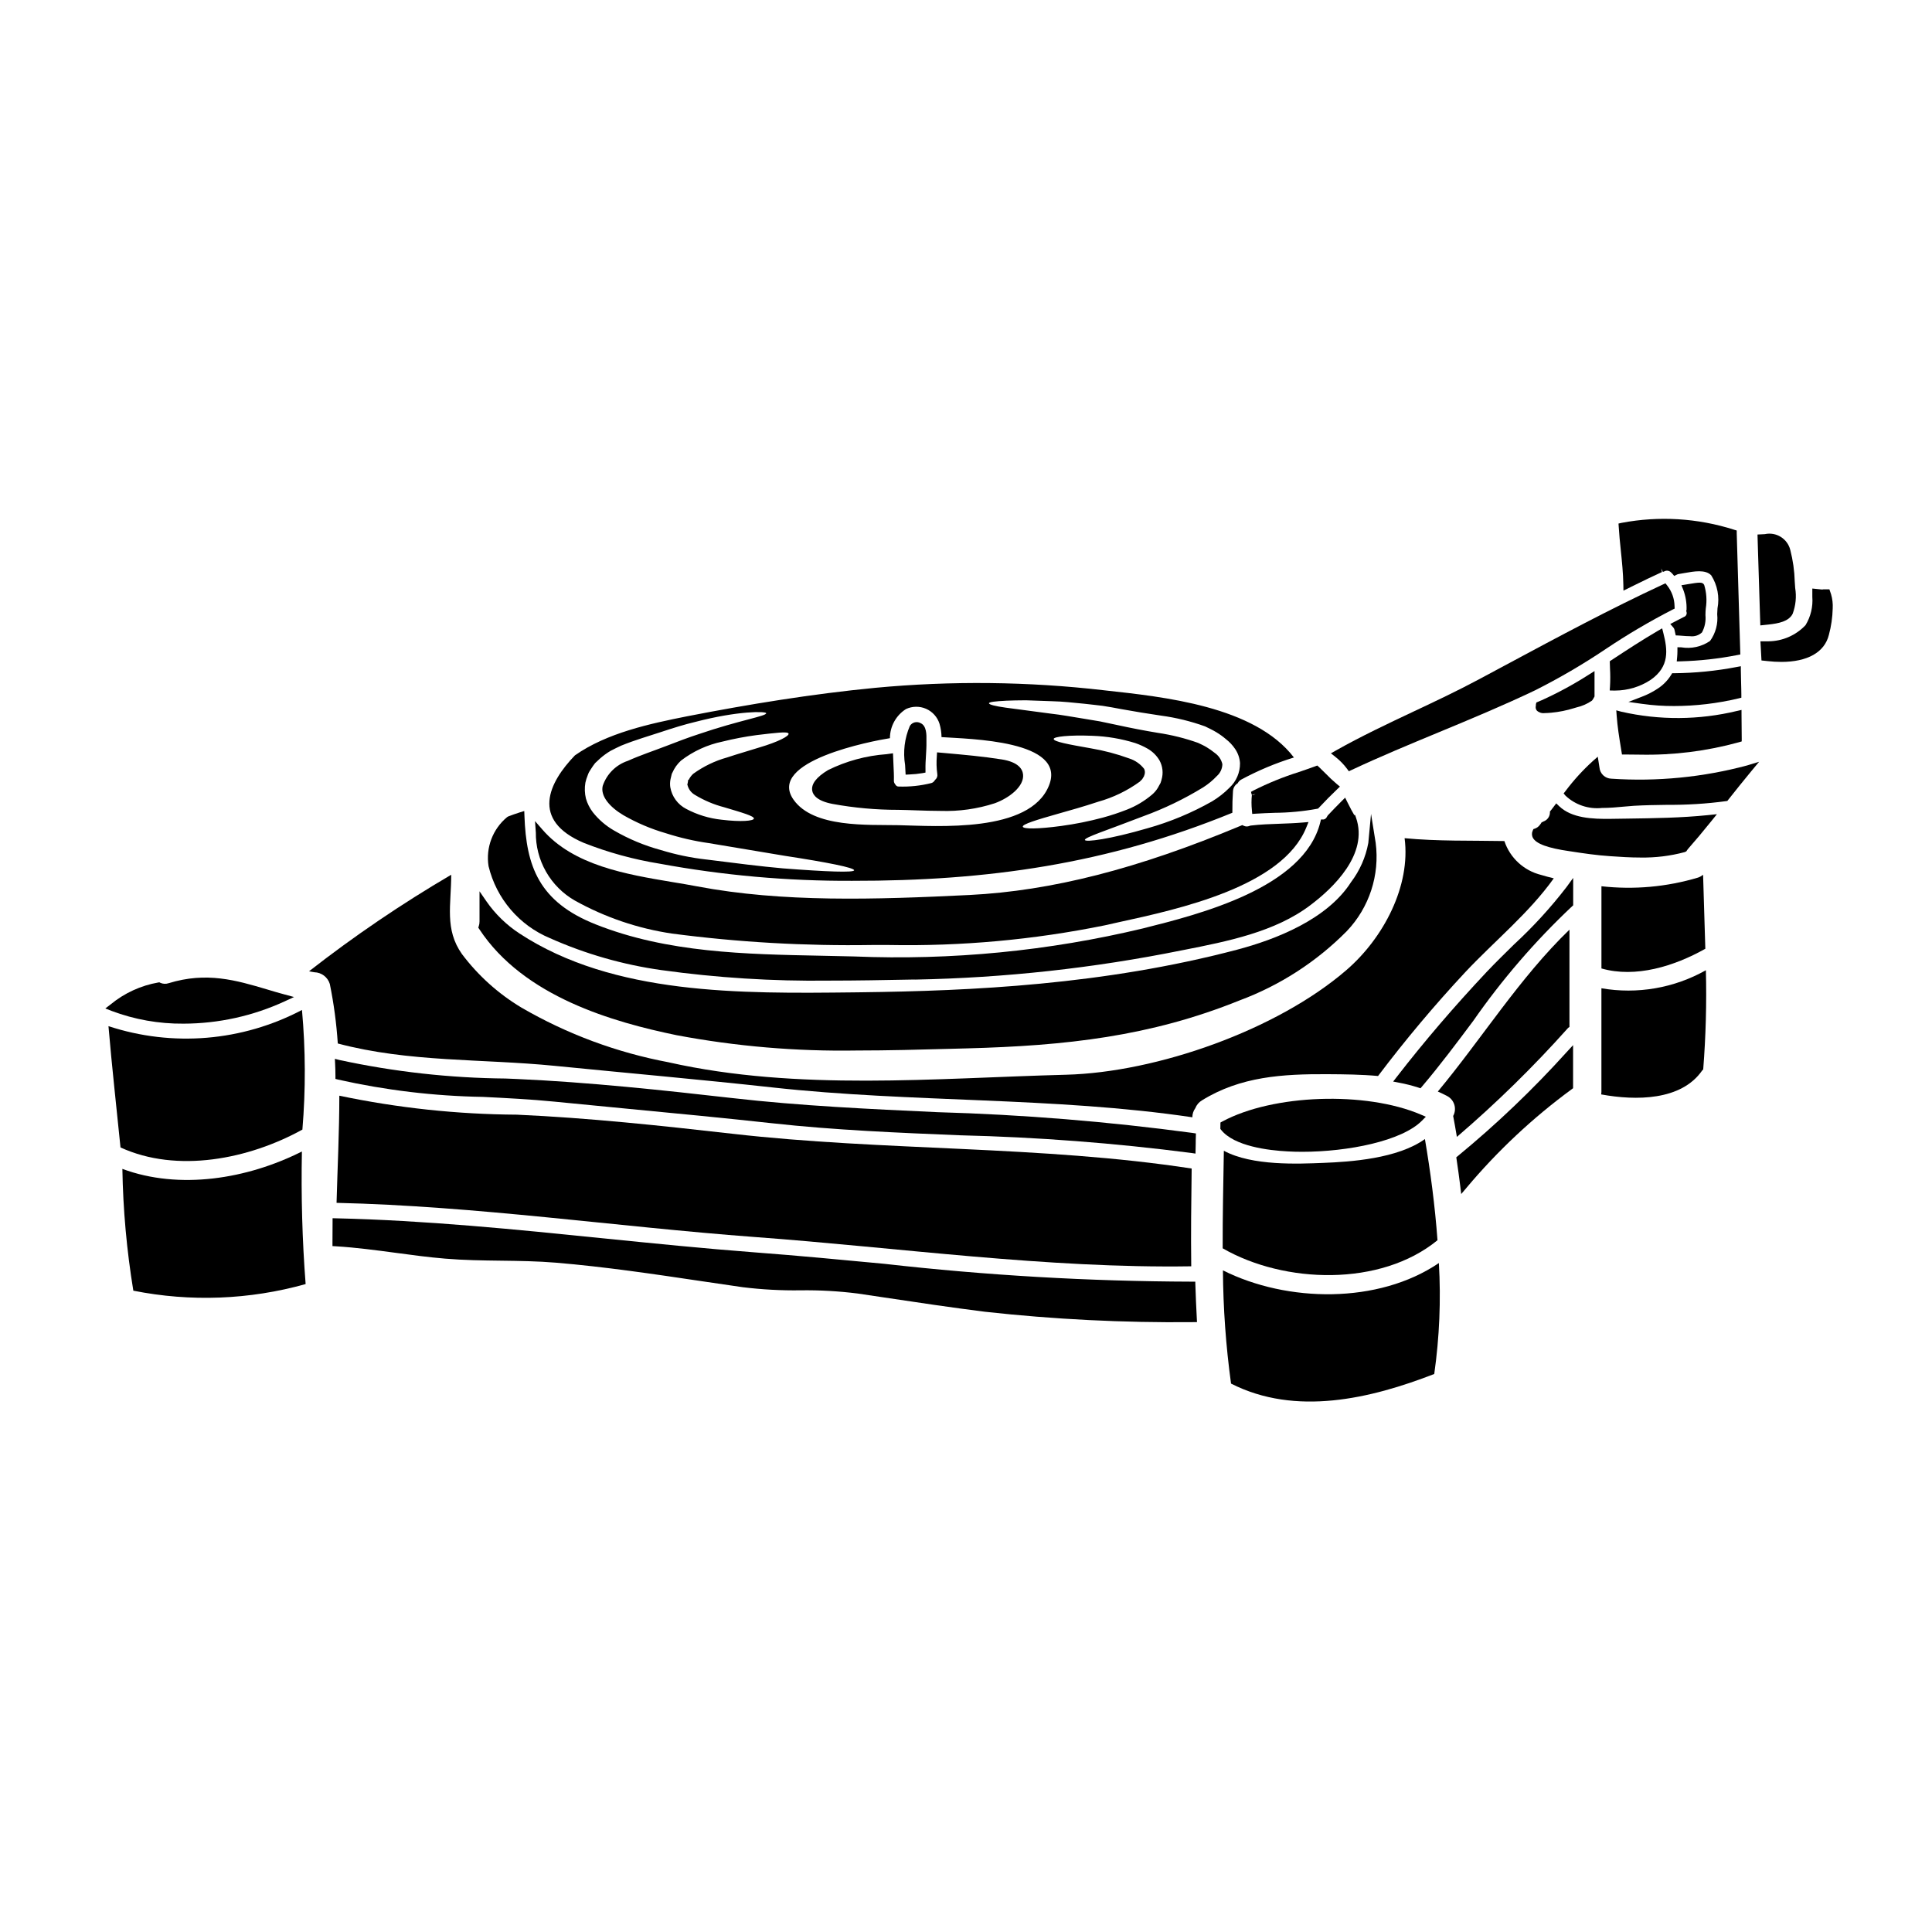 <?xml version="1.0" encoding="UTF-8"?>
<!-- Uploaded to: SVG Repo, www.svgrepo.com, Generator: SVG Repo Mixer Tools -->
<svg fill="#000000" width="800px" height="800px" version="1.1" viewBox="144 144 512 512" xmlns="http://www.w3.org/2000/svg">
 <g>
  <path d="m364.59 357.04c5.758 1.055 11.598 1.582 17.449 1.578 1.574 0.023 3.148 0.074 4.742 0.133 2.152 0.074 4.328 0.148 6.5 0.148 4.871 0.16 9.734-0.527 14.367-2.035 3.938-1.441 7.781-4.516 7.477-7.598-0.141-1.441-1.238-3.309-5.664-4.012-4.984-0.789-10.062-1.242-14.977-1.68l-2.16-0.191-0.059 1.016h0.004c-0.133 1.574-0.094 3.16 0.125 4.723 0.109 0.562-0.098 1.141-0.535 1.508l-0.188 0.23v0.004c-0.191 0.316-0.496 0.551-0.852 0.656-2.848 0.719-5.781 1.027-8.715 0.918-0.234 0-0.582-0.059-0.922-0.664v-0.004c-0.191-0.242-0.297-0.547-0.293-0.855 0.039-1.266-0.031-2.707-0.109-4.231l-0.129-3.055-1.695 0.238h-0.004c-5.402 0.387-10.68 1.82-15.535 4.223-3.078 1.867-4.481 3.703-4.164 5.465 0.199 1.148 1.305 2.711 5.336 3.484z"/>
  <path d="m298.71 367.37c6.481 2.555 13.215 4.402 20.09 5.512 16.844 3.106 33.938 4.625 51.059 4.543 35.871 0.055 67.566-4.461 100.73-18.035 0-2.363 0.027-3.754 0.168-5.785h0.004c0.062-0.836 0.523-1.594 1.238-2.031 0.199-0.402 0.516-0.738 0.906-0.961 4.465-2.406 9.152-4.375 14-5.871-10.414-13.602-34.379-16.059-50.297-17.805l-0.004-0.004c-20.156-2.332-40.504-2.551-60.707-0.648-16.594 1.605-33.359 4.328-49.785 7.535-9.906 1.969-21.277 4.406-29.75 10.359-6.941 7.188-11.852 17.156 2.348 23.191zm116.34-4.289c-0.141-0.648 3.613-1.805 9.598-3.5 2.992-0.848 6.551-1.836 10.359-3.106h-0.004c3.973-1.105 7.715-2.91 11.051-5.332 0.25-0.312 0.73-0.621 0.789-0.902 0.086-0.141 0.168-0.285 0.254-0.395l0.027-0.055 0.027-0.027 0.027-0.113 0.141-0.395c0.152-0.492 0.113-1.027-0.109-1.496-1.004-1.293-2.375-2.254-3.938-2.754-3.289-1.199-6.68-2.098-10.129-2.68-6.07-1.074-9.965-1.777-9.906-2.516 0.082-0.562 3.894-1.07 10.301-0.816v0.004c3.828 0.133 7.625 0.777 11.285 1.914 1.148 0.391 2.254 0.891 3.305 1.496 1.301 0.746 2.387 1.816 3.148 3.106 0.859 1.566 1.051 3.41 0.539 5.117l-0.113 0.426-0.086 0.195v0.055c-0.109 0.34-0.055 0.141-0.082 0.227l-0.086 0.137-0.617 1.129-0.004 0.004c-0.41 0.672-0.926 1.273-1.527 1.781-1.984 1.684-4.234 3.031-6.66 3.977-2.094 0.824-4.234 1.531-6.406 2.121-3.602 0.965-7.258 1.699-10.949 2.199-6.227 0.848-10.121 0.848-10.234 0.199zm-4.422-33.387c1.469-0.055 3.246-0.109 5.277-0.109 2.098 0.055 4.441 0.141 7.031 0.25 2.625 0.059 5.449 0.367 8.52 0.676 1.523 0.199 3.106 0.312 4.723 0.539 1.617 0.227 3.269 0.562 4.996 0.875 3.473 0.621 6.773 1.18 10.496 1.719h0.004c3.984 0.535 7.902 1.492 11.684 2.856 1.016 0.508 1.969 0.93 2.992 1.551 0.895 0.539 1.746 1.152 2.539 1.832 0.941 0.73 1.762 1.609 2.43 2.598 0.758 1.113 1.207 2.41 1.297 3.754 0.031 2.477-0.992 4.856-2.812 6.535-1.371 1.379-2.906 2.582-4.57 3.586-5.402 3.066-11.152 5.465-17.133 7.141-10.047 2.938-16.457 3.723-16.594 3.106-0.168-0.676 5.957-2.598 15.492-6.297 5.531-2.012 10.844-4.574 15.859-7.652 1.324-0.844 2.539-1.848 3.613-2.992 0.91-0.797 1.441-1.941 1.469-3.148-0.273-1.219-1-2.285-2.031-2.992-0.688-0.559-1.414-1.066-2.176-1.523-0.645-0.395-1.465-0.762-2.227-1.129-3.449-1.227-7.008-2.113-10.629-2.652-3.613-0.59-7.367-1.328-10.582-2.031-1.664-0.34-3.246-0.676-4.824-1.016-1.574-0.262-3.098-0.516-4.574-0.762-2.992-0.48-5.731-0.988-8.297-1.27-5.082-0.676-9.23-1.211-12.078-1.605-2.852-0.395-4.434-0.82-4.434-1.156-0.004-0.344 1.652-0.539 4.539-0.68zm-30.793 9.934h0.004c0.008-3.129 1.609-6.039 4.25-7.719 1.684-0.789 3.625-0.812 5.328-0.07 1.703 0.746 3 2.191 3.562 3.961 0.34 1.152 0.52 2.344 0.535 3.543 7.141 0.508 33.418 0.762 28.449 12.898-5.117 12.559-29.52 10.668-39.906 10.441-8.02-0.168-22.496 0.762-27.773-6.773-7.172-10.227 20.887-15.547 25.543-16.281zm-26.867-1.238c0.281 0.648-2.754 2.227-7.734 3.695-2.457 0.789-5.418 1.609-8.555 2.652h0.004c-3.223 0.898-6.262 2.367-8.973 4.328-0.469 0.426-0.852 0.93-1.133 1.496l-0.055 0.082-0.168 0.027v0.199l-0.113 0.676c-0.223 0.617 0.055 0.508 0 0.676v0.004c0.309 1.047 1.016 1.926 1.969 2.457 2.387 1.445 4.973 2.539 7.676 3.242 4.828 1.441 8.02 2.344 7.902 3.023-0.113 0.59-3.301 0.93-8.609 0.281-3.258-0.348-6.418-1.316-9.312-2.852-2.238-1.145-3.809-3.277-4.234-5.758-0.102-0.703-0.082-1.422 0.059-2.117l0.168-0.703 0.082-0.34 0.086-0.367 0.055-0.113 0.113-0.223 0.004-0.004c0.523-1.215 1.305-2.301 2.281-3.191 3.234-2.481 6.984-4.199 10.973-5.027 2.981-0.742 6.004-1.316 9.051-1.723 5.117-0.605 8.172-1 8.457-0.426zm-53.836 13.039c0.141-0.66 0.34-1.301 0.598-1.922 0.098-0.301 0.219-0.594 0.363-0.875l0.508-0.82c0.367-0.535 0.703-1.102 1.102-1.574l1.328-1.238c0.855-0.75 1.777-1.422 2.754-2.004 0.961-0.48 1.895-0.988 2.82-1.387 3.812-1.551 7.172-2.484 10.473-3.582 3.301-1.098 6.32-2.035 9.172-2.711 11.488-2.992 18.711-2.82 18.797-2.312 0.168 0.762-7.086 1.867-17.84 5.535-2.707 0.875-5.672 2.004-8.805 3.215-3.133 1.211-6.746 2.402-9.992 3.867h0.004c-3.156 1.039-5.641 3.508-6.691 6.66-0.648 2.754 1.949 5.644 5.449 7.734 3.555 2.047 7.344 3.66 11.289 4.801 3.723 1.199 7.539 2.078 11.414 2.625 7.566 1.266 14.367 2.398 20.074 3.356 11.375 1.746 18.406 3.148 18.406 3.836-0.059 0.648-7.254 0.395-18.895-0.508-5.785-0.508-12.617-1.383-20.238-2.344l-0.004 0.004c-4.094-0.461-8.137-1.301-12.078-2.512-4.359-1.18-8.543-2.926-12.445-5.195-2.152-1.238-4.051-2.875-5.59-4.824-0.832-1.09-1.453-2.324-1.832-3.641-0.328-1.371-0.375-2.797-0.141-4.184z"/>
  <path d="m384 349.29 0.98-0.047c1.156-0.039 2.312-0.156 3.457-0.348l0.828-0.152v-0.84c-0.027-1.203 0.047-2.398 0.121-3.598 0.074-1.199 0.156-2.5 0.129-3.746v-0.363c0.027-1.445 0.074-3.863-1.574-4.57-0.988-0.539-2.231-0.207-2.816 0.754-1.406 3.262-1.844 6.859-1.266 10.363z"/>
  <path d="m289.74 392.62c9.398 4.188 19.332 7.035 29.52 8.465 14.691 2.043 29.512 2.977 44.34 2.789 7.356 0 14.68-0.137 21.922-0.277h1.02l0.004 0.004c23.684-0.453 47.281-3.035 70.504-7.723l0.82-0.16c11.27-2.223 24.051-4.723 33.398-11.844 5.977-4.5 15.492-13.496 12.078-23.223l-0.234-0.656-0.227-0.004c-0.352-0.57-1.051-1.848-1.801-3.375l-0.609-1.23-0.973 0.969c-1.219 1.219-2.445 2.473-3.637 3.75l-0.199 0.332h-0.004c-0.156 0.375-0.484 0.652-0.879 0.738h-0.715l-0.18 0.746c-4.328 17.41-32.02 24.363-46.902 28.094v0.004c-25.074 6.012-50.855 8.516-76.617 7.453-2.894-0.078-5.793-0.133-8.707-0.191-20.074-0.395-40.848-0.789-59.742-8.289-15.141-5.984-18.469-15.449-18.938-28.785l-0.047-1.277-1.227 0.375c-1.035 0.32-2.043 0.691-3.023 1.062l-0.309 0.188 0.004-0.004c-3.812 3.16-5.68 8.098-4.91 12.988 2.07 8.594 8.113 15.68 16.27 19.082z"/>
  <path d="m192.64 415.28c9.27-0.02 18.422-2.043 26.836-5.926l2.441-1.133-2.598-0.703c-1.52-0.395-3.012-0.859-4.492-1.297-8.266-2.453-16.066-4.754-26.145-1.66l0.004-0.004c-0.715 0.246-1.488 0.211-2.18-0.094l-0.262-0.137-0.285 0.039c-4.652 0.812-9.016 2.82-12.656 5.824l-1.391 1.062 1.629 0.637v0.004c6.102 2.301 12.578 3.449 19.098 3.387z"/>
  <path d="m323.32 418.34c15.73 2.961 31.723 4.32 47.727 4.055 8.344 0 16.656-0.223 24.871-0.449l4.254-0.113c26.285-0.699 48.641-3.148 72.34-12.719 10.688-3.977 20.379-10.238 28.398-18.348 5.961-6.246 8.773-14.855 7.656-23.418l-1.227-7.66-0.723 7.723-0.004 0.004c-0.691 3.754-2.254 7.297-4.562 10.344-6.316 9.891-19.938 15.203-30.246 17.926-35.277 9.293-70.227 10.918-99.746 11.281l-1.895 0.023c-29.82 0.332-63.555 0.742-88.488-15.605-3.461-2.262-6.453-5.172-8.805-8.574l-1.793-2.606v8.051h-0.004c0.004 0.383-0.055 0.762-0.176 1.125l-0.148 0.453 0.266 0.395c11.809 17.957 35.508 24.645 52.305 28.113z"/>
  <path d="m475.53 353.85 0.172 0.734 0.984-0.113-0.484 0.18-0.434-0.055v0.004c-0.145 1.371-0.145 2.758 0 4.133l0.082 0.965 0.965-0.066c1.621-0.109 3.246-0.164 4.871-0.223l0.004-0.004c3.797-0.023 7.59-0.379 11.328-1.062l0.301-0.066 0.211-0.227c1.641-1.754 3.195-3.328 4.754-4.809l0.812-0.789-0.867-0.707v-0.004c-1.012-0.855-1.977-1.762-2.894-2.715-0.594-0.594-1.18-1.18-1.793-1.758l-0.449-0.395-0.562 0.211c-1.43 0.523-2.875 1.02-4.328 1.516h-0.004c-4.129 1.305-8.148 2.938-12.016 4.891z"/>
  <path d="m224.14 443.35c0.879-10.551 0.844-21.156-0.113-31.699-15.805 8.324-34.312 9.871-51.281 4.289 0.902 10.727 2.117 21.418 3.188 32.145 15.016 6.891 34.012 3.109 48.207-4.734z"/>
  <path d="m296.33 382.65c7.981 4.449 16.699 7.414 25.738 8.754 17.57 2.305 35.289 3.316 53.008 3.031h4.512c19.184 0.363 38.352-1.383 57.156-5.203l3.519-0.789c16.285-3.543 43.539-9.48 49.898-25.105l0.609-1.492-1.605 0.141c-1.992 0.172-3.988 0.238-5.988 0.312-2.531 0.086-5.141 0.176-7.731 0.484l-0.297 0.082v0.004c-0.492 0.215-1.051 0.207-1.535-0.023l-0.395-0.188-0.395 0.168c-27.289 11.414-50.121 17.258-71.867 18.355-25.145 1.238-49.594 1.992-72.133-2.269-2.133-0.395-4.328-0.789-6.582-1.145-12.305-2.059-26.254-4.394-34.516-13.941l-1.938-2.227 0.207 2.945 0.008-0.008c-0.051 3.664 0.879 7.277 2.695 10.465 1.812 3.184 4.449 5.824 7.629 7.648z"/>
  <path d="m587.69 322.41h-0.547l-0.289 0.465c-0.879 1.414-2.051 2.625-3.438 3.543-1.352 0.91-2.805 1.66-4.332 2.234l-3.543 1.363 3.742 0.531 0.004-0.004c2.769 0.387 5.566 0.574 8.367 0.562 5.746-0.008 11.473-0.688 17.062-2.019l0.762-0.184v-0.789c0-1.055-0.043-2.113-0.066-3.172-0.023-1.059-0.059-2.129-0.07-3.203v-1.18l-1.145 0.211c-5.441 1.043-10.969 1.59-16.508 1.641z"/>
  <path d="m590.24 307.5c-0.547 0.266-1.086 0.551-1.633 0.84l-1.969 1.023 0.824 0.945-0.004-0.004c0.133 0.156 0.227 0.34 0.285 0.535l0.344 1.547 0.75 0.031c0.23 0 0.527 0.035 0.863 0.062 0.789 0.07 1.516 0.121 2.195 0.121 1.148 0.152 2.301-0.219 3.148-1.004 0.75-1.402 1.066-2.988 0.918-4.566 0-0.367 0-0.699 0.023-0.973l0.07-0.859c0.328-2.062 0.184-4.168-0.422-6.168-0.426-0.863-1.262-0.719-4.371-0.211l-1.668 0.273 0.465 1.145c0.66 1.727 0.965 3.57 0.891 5.422l-0.086 0.191 0.082 0.336c0.082 0.27 0.051 0.559-0.082 0.801-0.133 0.246-0.355 0.43-0.625 0.512z"/>
  <path d="m573.67 332.61-1.34-0.363 0.102 1.387c0.203 2.922 0.676 5.828 1.141 8.66l0.266 1.656h0.824c1.27 0.023 2.578 0.039 3.938 0.039h-0.004c8.871 0.18 17.723-0.934 26.273-3.297l0.703-0.207 0.004-0.742c0-2.09-0.027-4.18-0.055-6.391v-1.215l-1.18 0.273-0.004-0.004c-10.07 2.438-20.566 2.508-30.668 0.203z"/>
  <path d="m570.59 326.98 1.039 0.027h0.395c3.34-0.012 6.609-0.992 9.402-2.828 5.117-3.543 4.477-8.074 3.383-12.398l-0.32-1.262-1.129 0.652c-4.176 2.43-8.266 5.117-12.297 7.762l-0.457 0.305 0.059 1.891v-0.004c0.094 1.605 0.094 3.211 0 4.816z"/>
  <path d="m551.59 329.98-0.445 0.199-0.109 0.473c-0.039 0.168-0.039 0.312 0 0.312-0.152 0.457-0.066 0.961 0.234 1.34 0.559 0.523 1.32 0.773 2.078 0.672 0.523 0 1.105-0.051 1.727-0.098h0.004c2.07-0.191 4.117-0.602 6.106-1.227l0.574-0.172c1.48-0.332 2.883-0.945 4.133-1.812l0.285-0.395-0.004 0.004c0.062-0.137 0.137-0.27 0.223-0.395l0.168-0.309v-6.731l-1.504 0.941c-3.981 2.555-8.141 4.816-12.453 6.766-0.32 0.117-0.621 0.254-1.016 0.43z"/>
  <path d="m500.98 347.74 0.48 0.652 0.734-0.344c7.613-3.57 15.535-6.852 23.191-10.027 8.383-3.477 17.055-7.086 25.387-11.059 6.492-3.266 12.773-6.938 18.805-10.992 5.676-3.805 11.566-7.277 17.641-10.402l0.582-0.285-0.027-0.645c-0.035-1.977-0.711-3.887-1.93-5.445l-0.484-0.617-0.707 0.332c-13.887 6.445-27.699 13.852-41.055 21.016l-7.809 4.184c-5.59 2.988-11.414 5.742-17.082 8.406-6.875 3.242-13.984 6.598-20.727 10.402l-1.273 0.719 1.145 0.91c1.18 0.922 2.234 1.996 3.129 3.195z"/>
  <path d="m573.52 289.74c0.312 3.027 0.633 6.156 0.684 9.234l0.027 1.551 2.809-1.387c2.453-1.203 4.914-2.418 7.41-3.543l-0.059 0.023 0.043-0.023-0.195-0.941 0.438 0.906 0.32-0.105c0.59-0.363 1.355-0.266 1.836 0.234 0.129 0.105 0.246 0.227 0.355 0.352l0.5 0.59 0.688-0.348v0.004c0.141-0.082 0.301-0.137 0.461-0.156 0.484-0.066 1.012-0.164 1.574-0.27 2.477-0.449 5.555-1.012 7.086 0.617 1.645 2.598 2.238 5.723 1.656 8.738-0.035 0.488-0.055 1.012-0.078 1.555 0.262 2.516-0.41 5.035-1.891 7.086-2.231 1.535-4.973 2.144-7.644 1.691l-1.004-0.02v1.027c0 0.559-0.027 1.094-0.078 1.625l-0.105 1.109 1.113-0.031h-0.004c5.012-0.137 10.004-0.691 14.922-1.656l0.82-0.156-0.023-0.832c-0.137-5.184-0.293-10.375-0.465-15.57-0.164-5.246-0.316-10.496-0.465-15.742v-0.711l-0.688-0.203v-0.004c-9.637-3.078-19.887-3.703-29.824-1.82l-0.816 0.184 0.055 0.836c0.121 2.059 0.328 4.109 0.543 6.156z"/>
  <path d="m489.01 449.24c12.238 0 26.535-2.863 31.84-8.266l1.012-1.031-1.324-0.566c-14.602-6.246-39.18-5.402-52.586 1.82l-0.52 0.281-0.027 1.691 0.215 0.273c3.469 4.328 12.535 5.43 17.633 5.691 1.227 0.07 2.481 0.105 3.758 0.105z"/>
  <path d="m530.09 445.29c10.445-8.945 20.281-18.582 29.438-28.844 0.117-0.109 0.25-0.207 0.395-0.281v-25.797c-13.266 12.816-23.09 28.707-34.887 42.902 0.82 0.367 1.637 0.73 2.457 1.18 0.926 0.48 1.617 1.316 1.922 2.312 0.301 0.996 0.191 2.074-0.309 2.988 0.336 1.789 0.676 3.652 0.984 5.539z"/>
  <path d="m468.09 480.66c0.066 10.035 0.785 20.059 2.148 30.004 17.129 8.719 36.973 4.008 53.852-2.543 1.383-9.734 1.797-19.586 1.227-29.402-16.031 10.887-40.164 10.492-57.227 1.941z"/>
  <path d="m545.24 394.28c-2.394 2.363-4.867 4.762-7.238 7.269-8.699 9.262-16.496 18.363-23.82 27.812l-0.98 1.262 1.574 0.309v-0.004c1.703 0.316 3.391 0.742 5.043 1.27l0.633 0.207 0.43-0.508c4.746-5.594 9.219-11.566 13.531-17.344v0.004c7.648-10.988 16.414-21.156 26.16-30.336l0.336-0.297v-7.273l-1.777 2.445c-4.195 5.445-8.84 10.523-13.891 15.184z"/>
  <path d="m530.37 450.34-0.438 0.355 0.082 0.555c0.336 2.277 0.672 4.613 0.953 6.945l0.273 2.234 1.457-1.715h-0.004c8.199-9.754 17.527-18.492 27.797-26.031l0.395-0.297v-11.414l-1.707 1.852c-8.91 9.871-18.539 19.066-28.809 27.516z"/>
  <path d="m568.39 405.9v27.512c-0.008 0.207-0.023 0.414-0.059 0.621 9.258 1.695 21.195 1.637 26.73-6.297v-0.004c0.113-0.105 0.215-0.219 0.309-0.336 0.688-8.742 0.926-17.512 0.707-26.277-8.402 4.738-18.184 6.426-27.688 4.781z"/>
  <path d="m571.02 350.36c-1.656-0.047-3.012-1.328-3.148-2.977l-0.445-2.848-1.348 1.18v0.004c-2.648 2.406-5.062 5.059-7.211 7.926l-0.492 0.629 0.52 0.609c2.59 2.426 6.109 3.606 9.637 3.234 2.023 0 4.055-0.184 5.848-0.355 0.957-0.09 1.852-0.172 2.652-0.219 2.906-0.168 5.848-0.211 8.699-0.25v-0.004c5.231 0.047 10.457-0.277 15.641-0.973l0.395-0.059 0.234-0.305c2-2.531 4.027-5.066 6.082-7.543l2.098-2.531-3.148 0.961v0.004c-11.727 3.144-23.898 4.332-36.012 3.516z"/>
  <path d="m595.93 395.43c-0.168-6.523-0.426-13.066-0.594-19.617-0.402 0.336-0.859 0.594-1.355 0.762-8.289 2.473-16.988 3.254-25.582 2.289v21.785c9.043 2.598 19.316-0.59 27.531-5.219z"/>
  <path d="m575.23 360.94-4.102 0.059c-5.289 0.094-10.629-0.207-13.922-3.34l-0.789-0.758-0.957 1.258c-0.164 0.223-0.328 0.445-0.5 0.648l-0.215 0.254v0.336c-0.035 0.941-0.594 1.785-1.445 2.188-0.16 0.055-0.316 0.129-0.461 0.223l-0.305 0.129-0.168 0.281 0.004-0.004c-0.094 0.152-0.199 0.297-0.32 0.426-0.328 0.438-0.773 0.766-1.289 0.949l-0.395 0.133-0.176 0.395c-0.293 0.609-0.277 1.328 0.047 1.922 0.859 1.574 3.938 2.715 9.734 3.543l0.242 0.035c3.348 0.52 6.914 1.047 10.465 1.277 2.644 0.191 5.359 0.363 8.086 0.363h0.004c3.949 0.066 7.887-0.418 11.703-1.441l0.426-0.203 0.199-0.316h0.004c0.062-0.113 0.141-0.215 0.23-0.309 1.871-2.117 3.832-4.461 6.184-7.371l1.484-1.844-2.363 0.242c-7.082 0.73-14.367 0.828-21.406 0.926z"/>
  <path d="m460.79 484.62-0.027-0.973h-0.973v0.004c-27.211-0.082-54.395-1.66-81.434-4.727-11.258-1.066-22.895-2.172-34.273-3.027-13.363-1.012-26.973-2.391-40.148-3.719-23.195-2.363-47.184-4.773-70.809-5.312l-0.992-0.023v0.992c-0.027 1.812-0.027 3.648-0.027 5.465v0.926l0.922 0.055c5.32 0.324 10.66 1.039 15.824 1.73 4.285 0.574 8.715 1.18 13.141 1.543 4.922 0.414 9.906 0.477 14.734 0.539 4.824 0.062 9.746 0.125 14.594 0.531 12.965 1.082 26.117 3.039 38.84 4.934 3.586 0.523 7.168 1.051 10.742 1.574l-0.004-0.004c5.039 0.617 10.113 0.891 15.188 0.82 5.082-0.074 10.164 0.211 15.207 0.848l7.051 1.051c8.73 1.309 17.754 2.66 26.648 3.777h-0.004c18.324 2.023 36.75 2.945 55.184 2.754h1.039l-0.051-1.035c-0.152-2.902-0.285-5.832-0.371-8.723z"/>
  <path d="m524.95 472.67c-0.676-9.23-1.895-18.348-3.332-26.812-7.25 5.219-19.754 6.039-26.949 6.32-6.523 0.254-18.824 0.848-26.336-3.215-0.141 8.637-0.34 17.242-0.312 25.852 16.344 9.414 41.859 10.219 56.93-2.144z"/>
  <path d="m509.2 429.15c7.227-9.566 14.941-18.754 23.117-27.52 7.789-8.297 16.824-15.578 23.453-24.863-1.129-0.285-2.285-0.562-3.356-0.902-4.574-1.125-8.25-4.512-9.738-8.977-8.863-0.168-17.641 0.086-26.445-0.758 1.664 12.594-5.535 26.445-15.469 34.996-18.375 15.836-50.125 27.066-74.285 27.691-34.637 0.902-71.098 4.371-105.19-3.273v-0.008c-13.77-2.574-27-7.484-39.113-14.52-6.117-3.664-11.461-8.473-15.746-14.168-4.656-6.578-2.852-13.066-2.852-21.031h0.004c-13.113 7.684-25.703 16.23-37.68 25.582 0.48 0.086 0.934 0.195 1.414 0.254l-0.004 0.004c1.891 0.047 3.539 1.297 4.094 3.106 1.059 5.203 1.766 10.477 2.113 15.773 18.941 5.023 38.18 4.008 57.52 5.926 19.285 1.918 38.5 3.613 57.746 5.727 36.918 4.066 74.512 2.457 111.2 7.902l0.004 0.004c-0.004-0.871 0.27-1.723 0.785-2.422 0.336-0.863 0.953-1.59 1.75-2.062 10.234-6.348 21.453-7 33.219-6.941 4.652 0.027 9.113 0.082 13.457 0.48z"/>
  <path d="m619.07 306.67c0.816-2.188 1.051-4.551 0.672-6.852l-0.117-1.703v-0.004c-0.078-2.828-0.473-5.641-1.184-8.383-0.754-2.988-3.746-4.836-6.758-4.172l-1.926 0.098 0.109 3.742c0.184 6.082 0.367 12.148 0.57 18.23l0.07 2.113 2.106-0.223c2.773-0.297 5.441-0.836 6.457-2.848z"/>
  <path d="m176.43 453.77c0.18 10.812 1.152 21.602 2.906 32.273 15.148 3.023 30.789 2.422 45.66-1.75-0.906-11.684-1.215-23.422-0.988-35.137-14.465 7.293-32.441 10.23-47.578 4.613z"/>
  <path d="m338.02 444.45c-18.895-2.144-38.074-4.203-57.07-5.051h-0.004c-15.801-0.094-31.555-1.781-47.02-5.027 0 9.426-0.48 18.941-0.734 28.395 36.977 0.848 73.949 6.297 110.81 9.055 38.297 2.82 77.277 8.352 115.69 7.762-0.113-8.641 0-17.246 0.113-25.91-40.074-6.144-81.422-4.594-121.78-9.223z"/>
  <path d="m460.88 447.02c0-0.59 0-1.18 0.031-1.773l0.02-0.871-0.855-0.129 0.004-0.004c-22.445-3.023-45.035-4.863-67.672-5.508-17.859-0.824-36.32-1.668-54.27-3.727-18.445-2.094-38.051-4.207-57.137-5.062l-2.887-0.121 0.004-0.004c-14.824-0.125-29.594-1.766-44.086-4.894l-1.285-0.324 0.062 1.324c0.055 1.086 0.086 2.141 0.086 3.227v0.766l0.734 0.191h0.004c12.594 2.828 25.449 4.363 38.359 4.578 6.207 0.312 12.621 0.629 18.945 1.258 6.637 0.66 13.266 1.305 19.883 1.934 12.402 1.18 25.23 2.414 37.848 3.797 16.5 1.82 33.398 2.516 49.734 3.184h0.004c20.504 0.492 40.973 2.055 61.316 4.688l1.098 0.164z"/>
  <path d="m629.26 301.51-0.453-1.332h-1.613l-0.199 0.039c-0.176 0.012-0.352 0.004-0.523-0.027l-2.188-0.223v2.199c0.199 2.629-0.426 5.25-1.797 7.504-2.566 2.715-6.129 4.262-9.867 4.285h-2.086l0.277 5.074 1.652 0.176c1.191 0.133 2.391 0.203 3.59 0.207 6.934 0 11.465-2.523 12.617-7.156 0.621-2.285 0.961-4.633 1.016-7 0.07-1.262-0.074-2.531-0.426-3.746z"/>
 </g>
</svg>